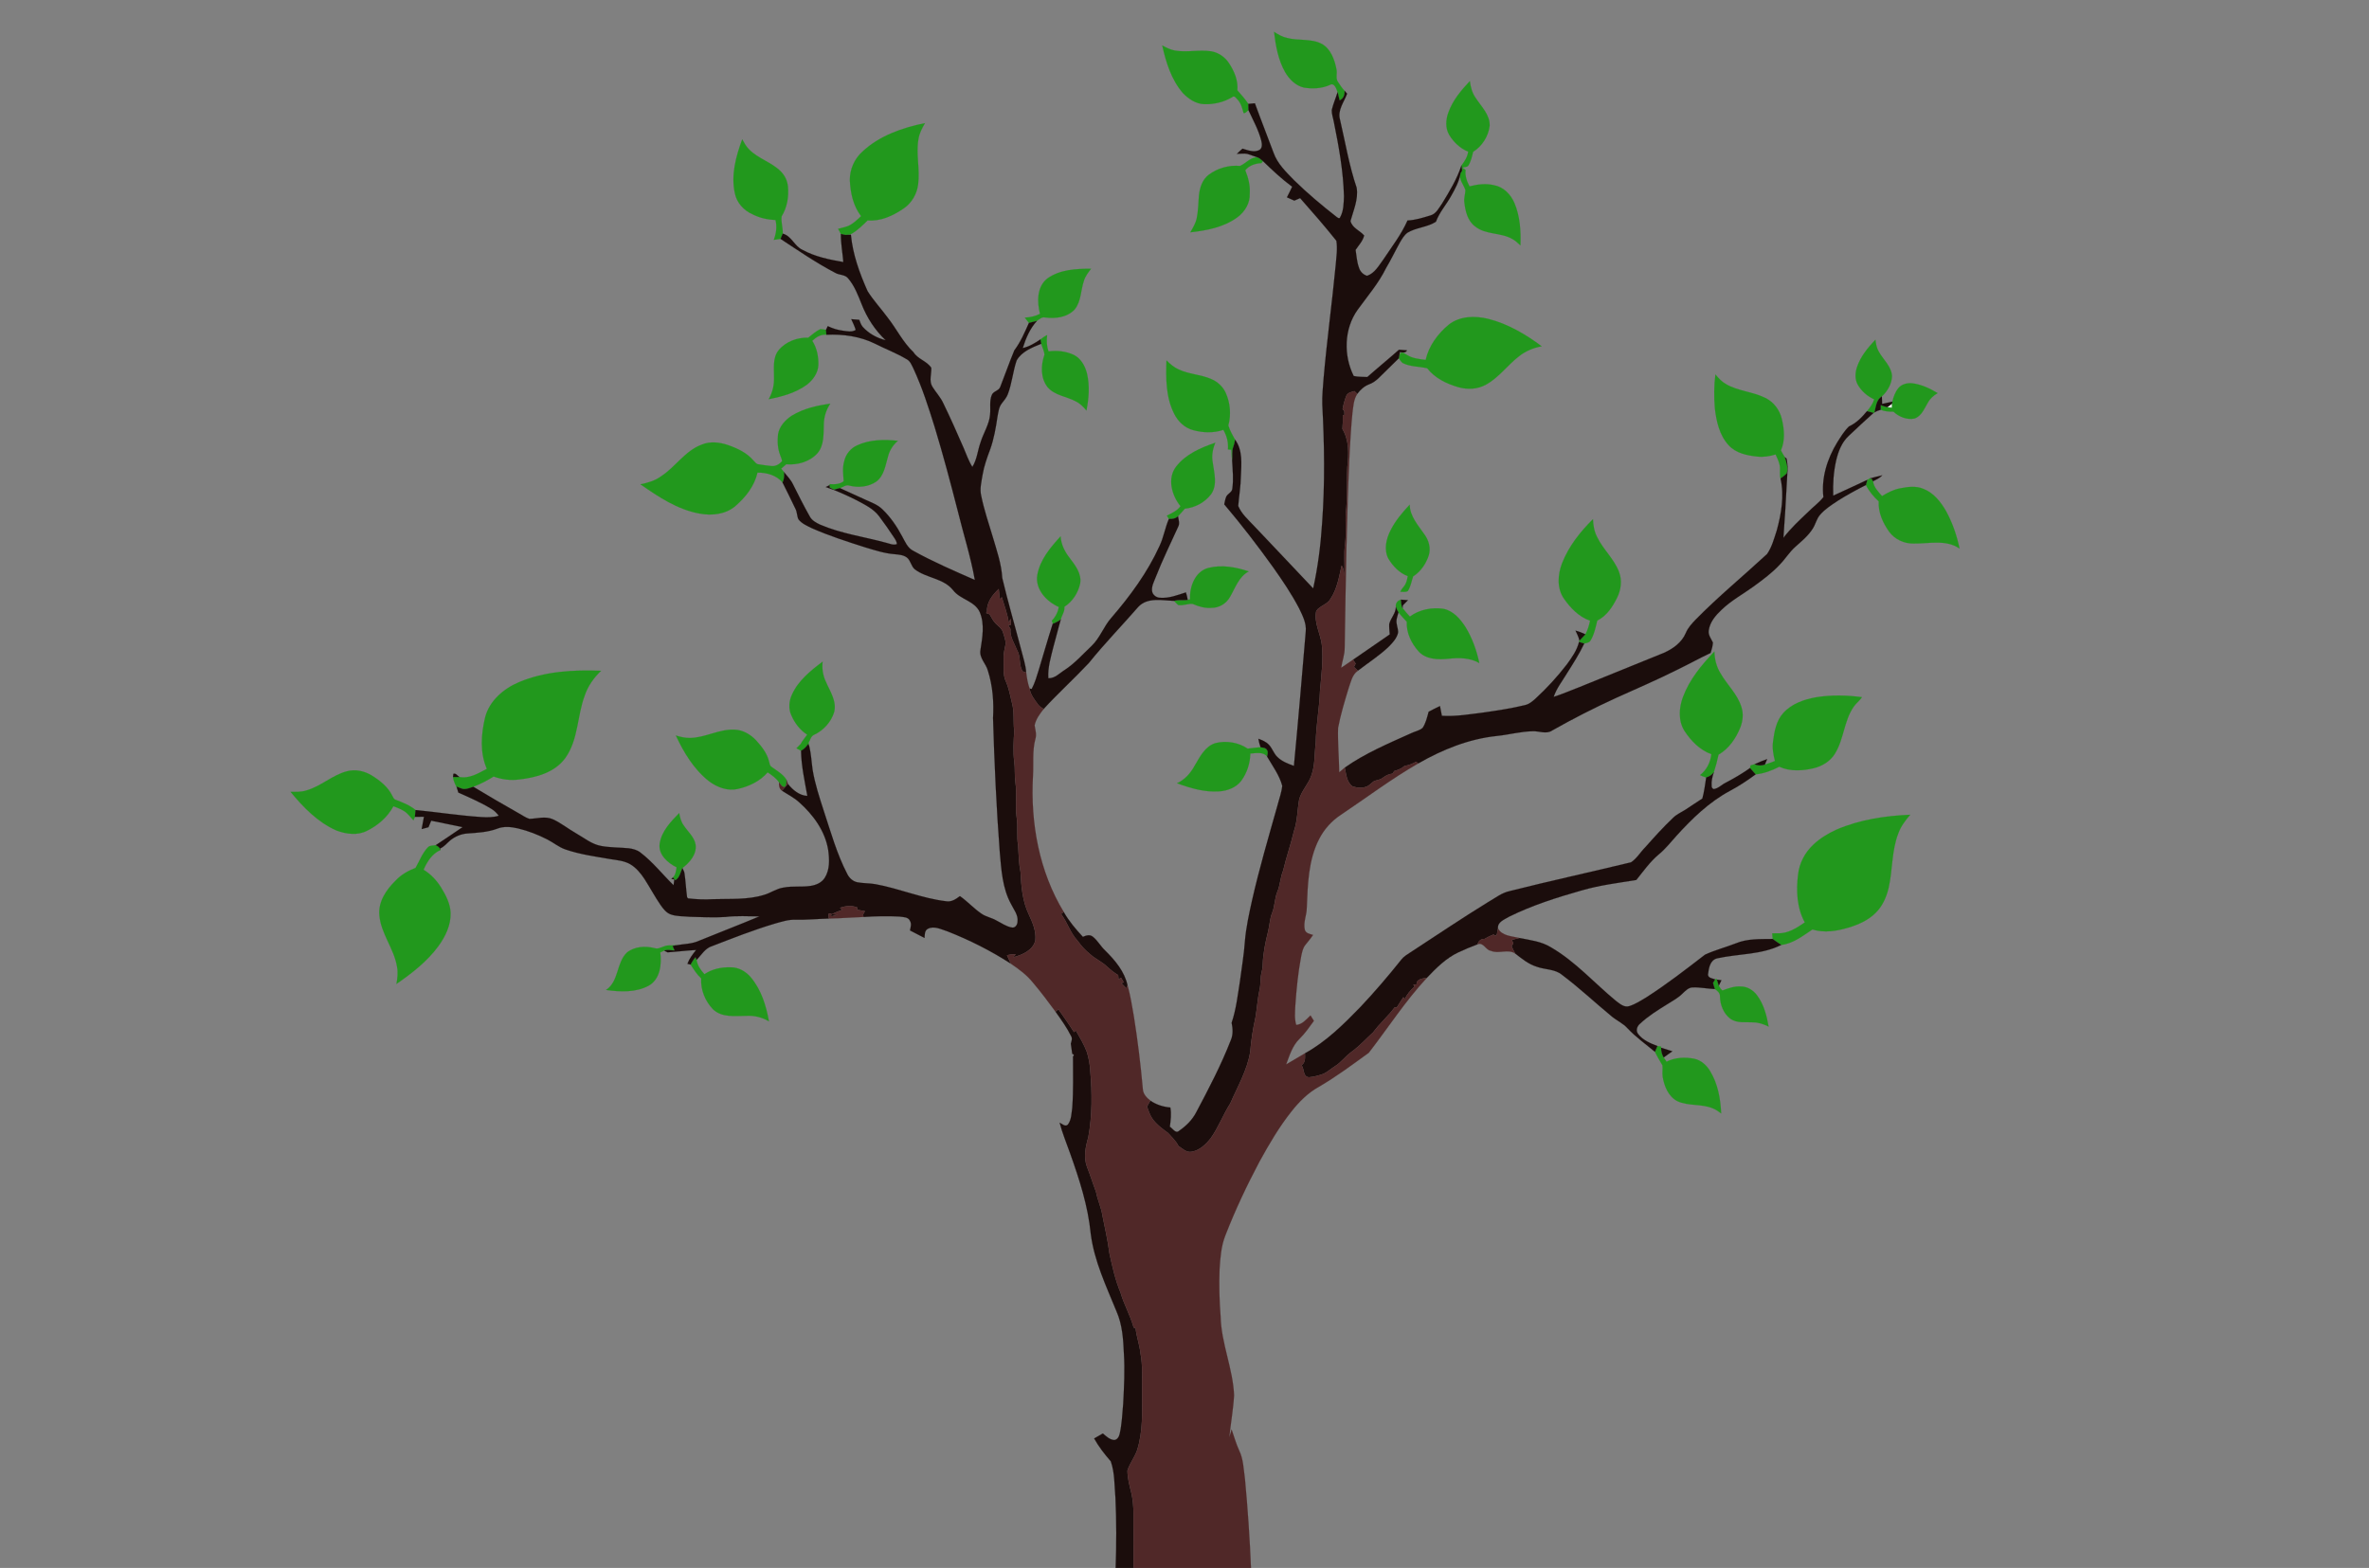 <?xml version="1.0" encoding="utf-8"?>
<!DOCTYPE svg PUBLIC "-//W3C//DTD SVG 1.1//EN" "http://www.w3.org/Graphics/SVG/1.1/DTD/svg11.dtd">
<svg version="1.1" id="Layer_1" xmlns="http://www.w3.org/2000/svg" xmlns:xlink="http://www.w3.org/1999/xlink" x="0px" y="0px"
	 viewBox="0 0 1920 1271" enable-background="new 0 0 1920 1271" xml:space="preserve">
<rect x="0" y="0" width="1920" height="1271" fill="#808080" stroke="none"/>
<g>
	<path fill="#FFFFFF" stroke="#FFFFFF" stroke-width="0.094" d="M1529.57,330.05c1.29-0.92,2.63-1.85,3.86-2.88
		c-0.03,1.13-0.04,2.26-0.02,3.4C1532.11,330.41,1530.83,330.28,1529.57,330.05z"/>
	<path fill="#22981D" stroke="#22981D" stroke-width="0.094" d="M1032.58,25.83c3.28,2.09,6.69,4.12,10.54,4.93
		c9.29,2.5,19.6,0.24,28.34,4.91c7.13,4.18,10.15,12.63,11.66,20.33c0.89,3.5-0.99,7.58,1.41,10.64c1.57,2.45,3.24,4.87,5.24,7.01
		c0.2,3.27-0.9,6.37-4.05,7.74c-0.53-2.23-1.04-4.46-1.63-6.67c-0.95-2.62-2.67-8.08-6.26-5.89
		c-6.52,2.94-13.91,3.31-20.89,2.2c-6.74-1.46-12.01-6.76-15.37-12.55C1035.91,48.53,1033.92,37.06,1032.58,25.83z"/>
	<path fill="#22981D" stroke="#22981D" stroke-width="0.094" d="M941.97,36.85c3.19,1.75,6.49,3.41,10.1,4.1
		c9.76,1.78,19.72-0.85,29.51,0.64c5.83,0.97,11.04,4.53,14.32,9.41c4.35,6.52,7.66,14.2,6.93,22.21c3.11,3.55,6.29,7.06,8.9,11.02
		c0.08,1.67,0.07,3.34,0.11,5.01c-1.27,0.85-2.23,2.71-3.95,2.41c-1.07-3.81-1.98-7.83-4.77-10.81c-1.18-1.15-2.62-3.74-4.42-2.13
		c-6.76,4.12-14.73,5.93-22.6,5.74c-6.85-0.19-12.92-4.29-17.49-9.1C949.33,64.54,945,50.52,941.97,36.85z"/>
	<path fill="#22981D" stroke="#22981D" stroke-width="0.094" d="M1174,90.87c3.52-9.71,10.3-17.73,17.27-25.15
		c0.6,4.72,1.77,9.47,4.56,13.43c4.55,7.14,11.77,13.69,11.48,22.84c-1.01,8.48-6.1,16.55-13.38,21.05
		c-0.96,3.77-1.72,7.73-3.84,11.05c-1.01,1.65-3.47,1.15-4.9,1.86c0.84,0.61,1.71,1.21,2.59,1.81
		c-0.56,4.72,1.01,9.22,3.21,13.31c6.48-1.67,13.34-2.53,19.94-0.92c7.57,1.38,13.49,7.46,16.42,14.34
		c4.62,10.8,5.33,22.78,4.9,34.39c-2.13-1.94-4.23-3.97-6.81-5.3c-9.29-5.27-21.31-3.11-29.87-10.02
		c-6.16-4.51-7.94-12.42-8.75-19.58c-0.47-3.31,0.75-6.51,0.86-9.79c-1.34-4.64-5.69-8.76-3.96-13.9
		c0.36-0.65,0.77-1.28,1.22-1.89c-0.15-1.41-0.36-2.82-0.49-4.23c2.56-3.34,4.91-6.94,5.46-11.24
		c-6.48-2.61-11.75-7.65-15.35-13.56C1171.24,103.78,1171.73,96.75,1174,90.87z"/>
	<path fill="#22981D" stroke="#22981D" stroke-width="0.094" d="M698.96,122.91c13.82-12.95,32.45-19.4,50.7-23.1
		c-2.38,4.07-4.62,8.36-5.32,13.08c-2.09,12.06,1.34,24.24-0.21,36.33c-0.9,7.98-5.29,15.49-12.01,19.94
		c-8.46,5.75-18.42,10.4-28.91,9.48c-4.07,3.9-8.08,8-12.99,10.84c-1.55,0.94-3.43,0.83-5.16,0.98c-0.88-0.21-2.65-0.62-3.53-0.83
		c-0.73-1.39-1.51-2.76-2.26-4.13c2.6-0.78,5.29-1.23,7.84-2.18c4.24-1.72,7.47-5.07,10.77-8.11c-6.44-8.31-8.61-18.95-9.11-29.22
		C688.7,137.3,692.47,128.71,698.96,122.91z"/>
	<path fill="#22981D" stroke="#22981D" stroke-width="0.094" d="M595.58,156.63c-3.26-14.72,0.88-29.87,5.96-43.68
		c1.56,2.84,3.12,5.73,5.44,8.03c7.42,7.72,18.46,10.45,25.93,18.1c3.14,3.17,5.16,7.41,5.65,11.85c0.86,8.43-0.58,17.22-5.11,24.48
		c-0.59,4.63,1.14,9.3,0.94,14c-0.53,1.43-1.16,2.83-1.77,4.24c-1.85,0.18-3.68,0.53-5.49,0.81c1.95-5.18,2.78-10.71,1.37-16.16
		c-6.37-0.2-12.67-1.6-18.36-4.49C602.98,170.76,597.06,164.4,595.58,156.63z"/>
	<path fill="#22981D" stroke="#22981D" stroke-width="0.094" d="M1004.96,134.51c4.85-2,8.58-7.33,14.31-6.96
		c1.65,0.67,3.02,1.88,4.35,3.06c-0.34,0.41-1.03,1.24-1.38,1.65c-4.78,0.1-10.1,1.99-12.99,5.78c2.42,6.01,4.09,12.35,3.59,18.91
		c0.4,7.61-3.91,14.62-9.83,19.08c-11.01,8.14-24.95,10.8-38.26,12.28c2.04-3.6,4.28-7.2,5.14-11.3c1.27-6.09,1.35-12.34,1.8-18.52
		c0.67-6.22,2.69-12.89,7.92-16.8C986.81,136.28,996,133.71,1004.96,134.51z"/>
	<path fill="#22981D" stroke="#22981D" stroke-width="0.094" d="M848.81,225.78c10.17-7.35,23.37-7.94,35.47-7.95
		c-2.28,3.01-4.7,6.05-5.79,9.74c-2.67,7.69-2.14,16.75-7.55,23.31c-6.03,6.44-15.71,7.61-24.04,6.44c-2.58-0.5-4.64,1.46-6.56,2.85
		c-2.15,0.5-4.29,1.03-6.42,1.59c-1.15-1.41-2.26-2.84-3.33-4.29c4.27-0.22,8.49-1.07,12.3-3.08
		C840.44,244.79,840.26,232.48,848.81,225.78z"/>
	<path fill="#22981D" stroke="#22981D" stroke-width="0.094" d="M1174.14,263.2c9.05-7.14,21.5-7.35,32.24-4.67
		c15.8,4.05,30.12,12.47,43.1,22.17c-6.71,1.25-13.17,3.89-18.49,8.2c-9.26,7.11-16.14,17.1-26.5,22.79
		c-6.79,3.9-15.13,4.27-22.56,2.16c-9.55-2.75-19.01-7.33-25.23-15.34c-6.57-1.53-13.76-1.14-19.94-4.28
		c-1.27-1.07-2.1-2.51-3.09-3.79c0.12-0.8,0.27-1.59,0.43-2.38c0.28-0.48,0.82-1.43,1.1-1.9c1.78-1,3.42,0.77,4.99,1.47
		c4.52,2.96,10.04,3.43,15.26,4.12C1158,280.36,1165.29,270.56,1174.14,263.2z"/>
	<path fill="#22981D" stroke="#22981D" stroke-width="0.094" d="M655.08,273.74c3.15-2.5,6.17-5.29,9.86-6.99
		c1.5,0.07,2.99,0.4,4.49,0.64c0.12,1.31,0.25,2.63,0.39,3.94c-4.54-0.49-8.38,1.95-11.51,4.94c3.77,5.83,5.13,12.88,4.93,19.74
		c-0.32,6.4-4.35,11.99-9.28,15.81c-9.04,6.62-20.08,9.65-30.94,11.76c3.06-5.32,4.5-11.42,4.31-17.54
		c0.12-7.43-1.3-15.85,3.7-22.11C636.75,276.93,646.19,273.46,655.08,273.74z"/>
	<path fill="#22981D" stroke="#22981D" stroke-width="0.094" d="M843.22,275.15c1.72-1.32,3.48-2.59,5.45-3.52
		c-0.57,4.45-0.45,8.97,1.15,13.21c6.93-0.89,14.12-0.14,20.48,2.86c5.8,2.89,9.2,9.07,10.68,15.17c2.29,9.83,1.48,20.1-0.46,29.92
		c-2.45-3.04-5.26-5.89-8.85-7.55c-7.4-3.94-16.72-4.66-22.52-11.25c-5.88-7.37-5.65-17.87-2.65-26.39
		c-0.12-3.1-1.76-5.98-2.64-8.93C843.64,277.49,843.42,276.32,843.22,275.15z"/>
	<path fill="#22981D" stroke="#22981D" stroke-width="0.094" d="M1505.22,297.1c2.9-8.42,8.74-15.36,14.75-21.74
		c0.37,3.38,0.98,6.84,2.8,9.79c3.6,6.56,10.27,11.89,10.63,19.86c-0.23,6.26-3.69,12.13-8.2,16.33
		c-4.48,2.68-4.79,8.3-5.97,12.85l-0.17,0.7l-0.62-0.18c-1.78-0.53-3.57-0.97-5.33-1.39c2.5-2.83,4.73-5.94,5.88-9.59
		c-5.62-2.53-10.47-6.77-13.46-12.17C1503.14,307.11,1503.57,301.72,1505.22,297.1z"/>
	<path fill="#22981D" stroke="#22981D" stroke-width="0.094" d="M945.39,292.16c2.95,2.9,6.12,5.69,9.96,7.37
		c8.39,3.92,17.97,4.01,26.41,7.77c5.05,2.12,9.31,6.09,11.61,11.07c3.71,8.26,4.52,17.76,2.15,26.5c1.23,4.07,3.35,7.86,5.48,11.54
		c-0.24,1.83-0.61,3.64-1.25,5.37c-1.6,3.78-0.6,7.99-1.1,11.96c-0.38-3.02-0.57-6.07-0.69-9.11c-0.68-0.08-2.06-0.24-2.74-0.32
		c0.49-5.59-0.9-11.07-3.75-15.87c-7.84,2.69-16.42,2.42-24.35,0.25c-6.86-1.75-12.35-6.97-15.44-13.21
		C944.87,322.15,944.88,306.75,945.39,292.16z"/>
	<path fill="#22981D" stroke="#22981D" stroke-width="0.094" d="M1390.3,303.58c2.46,2.9,5.04,5.8,8.41,7.69
		c9.83,5.85,21.75,6.16,31.91,11.24c6.9,3.24,11.81,9.92,13.52,17.27c1.94,8.27,2.76,17.31-0.76,25.29
		c0.97,1.89,1.99,3.78,3.18,5.56c1.45,4.14,2.84,8.76,1.55,13.1c-1.5,1.6-3.32,2.82-5.03,4.16
		c-1.07-3.53,0.07-7.23-0.69-10.79c-0.64-3.06-2.05-5.88-3.32-8.71c-4.86,1.46-9.96,2.3-15.03,1.68
		c-8.25-0.86-17.16-2.74-22.99-9.13c-7.48-8.08-9.96-19.35-11.21-29.96C1389.12,321.87,1389.11,312.66,1390.3,303.58z"/>
	<path fill="#22981D" stroke="#22981D" stroke-width="0.094" d="M1538.57,314.62c2.72-3.31,7.33-4.38,11.45-3.89
		c7.32,0.92,14.12,4.16,20.38,7.95c-3.29,1.84-6.15,4.43-7.95,7.77c-2.9,4.76-5.11,10.95-10.91,12.84
		c-6.13,1.19-12.51-1.44-16.98-5.58c-3.53,0.03-7.07-0.2-10.36-1.55c0-1.28,0.01-2.55,0.04-3.82c1.74,0.62,3.49,1.32,5.33,1.71
		c1.26,0.23,2.54,0.36,3.84,0.52c-0.02-1.14-0.01-2.27,0.02-3.4c0.07-0.4,0.22-1.2,0.29-1.6
		C1534.59,321.66,1536.02,317.76,1538.57,314.62z"/>
	<path fill="#22981D" stroke="#22981D" stroke-width="0.094" d="M641.82,336.89c9.37-5.72,20.3-8.16,31.05-9.64
		c-3.33,4.95-5.13,10.77-5.21,16.74c-0.3,7.95,0.4,17.01-5.21,23.45c-6.19,6.89-16.14,9.67-25.17,8.88c-1.4,1.18-2.8,2.36-4.19,3.55
		c0.8,0.97,1.61,1.94,2.43,2.92c0.15,2.82,0.13,5.73-1.28,8.29c-5.01-5.9-12.82-8.07-20.32-7.99c-2.44,10.82-9.59,19.92-17.83,27.04
		c-7.95,6.89-19.34,8.07-29.33,6.13c-17.78-3.25-33.12-13.51-47.66-23.67c5.94-1.2,11.93-2.91,16.85-6.61
		c11.62-7.58,19.32-20.54,32.67-25.52c6.89-2.94,14.69-1.98,21.59,0.39c7.57,2.63,15.15,6.26,20.45,12.47
		c1.23,1.25,2.32,3.05,4.31,3.09c3.47,0.53,6.95,1.09,10.46,1.39c3.25,0.37,6.46-1.62,8.44-4.03c-0.24-1.72-1-3.29-1.57-4.9
		c-2.06-5.32-2.31-11.17-1.72-16.78C631.63,345.57,636.48,340.39,641.82,336.89z"/>
	<path fill="#22981D" stroke="#22981D" stroke-width="0.094" d="M694.88,360.92c10.2-4.67,21.86-4.8,32.81-3.57
		c-3.88,3.23-6.68,7.64-7.95,12.53c-2.13,7.13-3.1,15.53-9.4,20.4c-6.31,4.42-14.69,5.21-22.03,3.34c-2.75-0.86-5.11,1.28-7.61,2.03
		c-1.6,0.5-3.22,0.91-4.81,1.35c-1.16-0.62-2.31-1.24-3.46-1.84c-0.02-0.47-0.07-1.42-0.09-1.89l-0.01-0.85
		c3.9,0.28,8.27,0.28,11.46-2.34c-0.32-5.32-1.16-10.76,0.37-15.97C685.34,368.29,689.43,363.26,694.88,360.92z"/>
	<path fill="#22981D" stroke="#22981D" stroke-width="0.094" d="M953.25,378.2c7.77-10.07,19.98-15.3,31.7-19.31
		c-2.09,5.09-3.15,10.64-2.07,16.11c1.15,8.39,3.98,17.99-1.31,25.58c-5.02,6.64-13.03,10.96-21.3,11.75
		c-1.8,2.08-3.59,4.18-5.53,6.15c-1.98,1.98-4.72,2.34-7.38,2.17c-0.56-0.89-1.1-1.77-1.64-2.65c4.01-2.04,8.32-3.91,11.05-7.67
		C949.7,401.7,945.8,387.77,953.25,378.2z"/>
	<path fill="#22981D" stroke="#22981D" stroke-width="0.094" d="M1515.36,387.84c0.37,0.03,1.12,0.1,1.49,0.14
		c0.3,0.53,0.91,1.61,1.21,2.14c0.54,4.91,4.2,8.49,7.29,12.02c4.52-2.8,9.34-5.31,14.63-6.29
		c6.2-1.22,12.89-2.14,18.9,0.44c8.39,3.27,14.19,10.71,18.5,18.32c5.11,9.37,8.58,19.59,10.75,30.03
		c-11.06-7.57-24.73-3.87-37.12-4.07c-7.69,0.2-15.35-3.32-19.9-9.55c-5.09-7.12-8.94-15.64-8.47-24.57
		c-4.14-3.84-7.83-8.22-10.38-13.29c0.28-1.04,0.84-3.1,1.12-4.14C1514.01,388.61,1514.66,388.21,1515.36,387.84z"/>
	<path fill="#22981D" stroke="#22981D" stroke-width="0.094" d="M1127.04,429.85c3.88-7.78,9.57-14.44,15.46-20.74
		c0.2,9.61,6.99,16.83,12.1,24.3c3.41,4.75,5.1,10.88,3.41,16.61c-2.22,6.92-6.53,13.29-12.71,17.22
		c-1.37,3.97-1.97,8.28-4.3,11.86c-1.85,1.08-4.05,0.57-6.05,0.55c0.73-1.77,2.02-3.18,3.18-4.67
		c1.76-2.28,2.29-5.19,2.83-7.95c-6.81-2.56-12.07-8.12-15.74-14.24C1121.46,445.56,1123.47,436.75,1127.04,429.85z"/>
	<path fill="#22981D" stroke="#22981D" stroke-width="0.094" d="M1265.91,456.82c5.33-13.79,14.71-25.64,25.13-35.97
		c0.17,5.04,1.04,10.12,3.44,14.62c4.88,10.07,13.81,17.71,17.74,28.3c2.56,6.78,1.51,14.44-1.66,20.83
		c-3.65,7.33-8.44,14.71-16.02,18.43c-1.36,5.5-2.48,11.22-5.43,16.13c-1.01,1.86-3.35,2-5.17,2.5
		c-1.43-0.41-2.81-0.85-4.19-1.29l0.32-1.08c1.58-1.73,3.29-3.33,4.83-5.1c1.91-3.44,3-7.24,3.8-11.07
		c-8.95-3.05-15.77-10.14-21.07-17.71C1261.73,477.12,1262.46,465.94,1265.91,456.82z"/>
	<path fill="#22981D" stroke="#22981D" stroke-width="0.094" d="M840.7,466.19c2.16-12.42,10.62-22.39,18.86-31.42
		c0.43,6.44,3.3,12.37,7.26,17.38c4.49,5.99,9.91,12.71,8.62,20.73c-1.58,7.64-6.22,14.76-12.81,19.01
		c0.47,3.66-2.05,6.81-2.9,10.26c-1.92,1.64-4.31,2.52-6.55,3.6l0.03-0.84c-0.19-0.43-0.59-1.3-0.79-1.73
		c3.02-3.02,4.95-6.94,5.75-11.12C848.31,487.71,838.84,477.75,840.7,466.19z"/>
	<path fill="#22981D" stroke="#22981D" stroke-width="0.094" d="M979.29,460.38c10.83-2.75,22.33-0.73,32.75,2.81
		c-8.03,4.26-10.84,13.29-15.15,20.64c-2.94,5.33-8.7,8.93-14.83,8.87c-5.4,0.48-10.62-1.03-15.48-3.18
		c-3.9-0.36-7.75,1.64-11.69,0.9c-1.24-1.01-2.3-2.21-3.36-3.37c3.59-1.08,7.38-0.34,11.07-0.73
		c0.49-0.16,1.46-0.46,1.95-0.62C963.99,475.61,968.58,463.21,979.29,460.38z"/>
	<path fill="#22981D" stroke="#22981D" stroke-width="0.094" d="M1131.3,491.99c-0.46-2.83,1.35-5.25,4.08-5.89
		c0.37,2.25,0.15,4.76,1.36,6.79c1.81,2.44,3.87,4.69,5.93,6.92c7.72-5.75,17.8-7.62,27.22-6.29
		c7.98,1.65,13.66,8.26,17.87,14.81c5.45,8.93,9.02,18.93,11.16,29.13c-7.53-4.35-16.51-4.44-24.91-3.49
		c-8.34,0.82-18.05,0.75-24.2-5.86c-5.89-6.52-10.1-15.16-9.67-24.12c-2.3-2.47-4.59-4.95-6.73-7.55
		C1132.54,495.03,1131.81,493.54,1131.3,491.99z"/>
	<path fill="#22981D" stroke="#22981D" stroke-width="0.094" d="M1364.04,564.9c5.28-14.14,15.09-25.99,25.43-36.76
		c0.12,6.14,1.62,12.29,4.87,17.54c5.35,9.46,13.98,17.08,17.1,27.74c1.69,5.31,1.01,11.08-0.96,16.23
		c-3.56,8.86-9.26,17.2-17.66,22.09c-1,4.84-2.32,9.62-3.83,14.33c-1.51,2.07-3.7,3.48-6.15,4.18c-1.74-0.46-3.4-1.15-4.99-1.94
		c5.33-4.12,8.42-10.32,9.17-16.96c-9.24-3.33-16.4-10.66-21.69-18.71C1360.04,584.39,1360.69,573.76,1364.04,564.9z"/>
	<path fill="#22981D" stroke="#22981D" stroke-width="0.094" d="M641.95,562.88c5.11-11.27,15.09-19.27,24.76-26.52
		c-0.62,5.5,0.17,11.12,2.57,16.13c3.32,7.8,8.96,15.76,6.79,24.68c-2.44,8.14-8.77,15-16.45,18.54c-2.49,1.14-2.97,4.2-4.29,6.34
		c0.15,0.76,0.45,2.28,0.6,3.05c-0.21-0.5-0.65-1.49-0.86-1.99c-1.59,2.18-3.41,4.21-5.82,5.49c-1.26-0.68-2.52-1.35-3.77-2.01
		c1.13-1.17,2.28-2.31,3.42-3.47c1.42-2.76,3.54-5.05,5.3-7.58c-5.85-3.78-10.21-9.51-12.89-15.89
		C638.88,574.32,639.49,568.08,641.95,562.88z"/>
	<path fill="#22981D" stroke="#22981D" stroke-width="0.094" d="M420.76,552.9c20.89-8.74,44.03-10.05,66.4-9.15
		c-5.87,5.62-10.71,12.37-13.29,20.14c-6.18,16.48-5.1,35.62-15.61,50.4c-8.48,11.84-23.48,15.98-37.25,17.52
		c-7.06,1.02-14.26,0.06-20.94-2.35c-5.2,3.27-10.7,6.06-16.41,8.31c-2.47,0.85-4.97,1.85-7.61,1.9c-2.08-0.31-3.97-1.32-5.91-2.03
		c0.16,0.6,0.47,1.78,0.62,2.38c-1.21-3.41-3.35-6.54-3.59-10.23c1.68-0.03,3.36-0.03,5.05,0.02c8.02,1.66,15.53-2.96,22.34-6.59
		c-5.72-13.14-4.63-28.06-1.38-41.68C396.65,567.96,408.28,558.16,420.76,552.9z"/>
	<path fill="#22981D" stroke="#22981D" stroke-width="0.094" d="M1471.95,565.21c12.27-1.98,24.82-1.71,37.11-0.06
		c-1.94,2.96-4.95,5.02-6.88,7.99c-7.78,11.43-7.78,26.18-15.06,37.84c-3.81,6.2-10.44,10.15-17.41,11.81
		c-9.06,2.1-18.95,2.66-27.61-1.27c-6.03,3.07-12.45,5.5-19.22,6.2c-1.5-1.73-3.02-3.44-4.54-5.14
		c0.12-0.72,0.25-1.43,0.41-2.13c1.07-0.33,2.21-0.61,3.32-0.96c2.61,1.24,5.55,1.17,8.27,0.31
		c2.78-0.82,5.51-1.86,8.21-2.94c-1.34-5.17-2.32-10.55-1.53-15.89c1.03-8.06,2.58-16.65,8.19-22.9
		C1452.02,570.45,1462.14,566.94,1471.95,565.21z"/>
	<path fill="#22981D" stroke="#22981D" stroke-width="0.094" d="M559.05,598.21c12.37-0.12,23.57-7.23,35.99-6.75
		c6.85,0.15,13.2,3.77,17.77,8.72c4.48,4.88,8.79,10.33,10.4,16.89c0.57,1.55,0.49,3.62,2.11,4.56c4.19,3.18,9.22,5.76,12.03,10.38
		c0.22,1.95,0.1,3.97-0.89,5.73c-2.64,0.9-3.74-2.04-5.12-3.6c-2.32-3.44-5.79-5.82-9.2-8.06c-6.15,7.21-15.08,11.38-24.17,13.45
		c-8.24,1.89-16.74-1.33-23.3-6.23c-12.21-9.58-20.44-23.18-26.88-37.08C551.44,597.33,555.2,598.26,559.05,598.21z"/>
	<path fill="#22981D" stroke="#22981D" stroke-width="0.094" d="M985.12,602.37c8.75-2.16,18.58-0.62,26.07,4.49
		c3.48-0.36,6.95-0.92,10.46-1.17c1.86,0.38,4.36,0.34,5.3,2.39c1.2,1.57,0.31,3.54,0.04,5.26
		c-3.24-4.24-9.1-2.78-13.65-2.52c-0.15,7.93-2.71,15.78-7.41,22.19c-4.21,5.45-11.17,8.03-17.86,8.49
		c-11.74,0.8-23.22-2.58-34.11-6.57c6.18-2.87,10.88-8.02,14.09-13.95C972.35,613.81,976.46,605.01,985.12,602.37z"/>
	<path fill="#22981D" stroke="#22981D" stroke-width="0.094" d="M281.08,625.23c6.87-1.87,14.3-0.27,20.27,3.43
		c6.63,4.1,13.1,9.23,16.58,16.39c0.74,1.18,1.15,2.84,2.69,3.25c5.65,2.19,11.45,4.37,16.17,8.32c-0.15,1.82-0.27,3.66-0.49,5.49
		c-0.31,0.72-0.92,2.16-1.23,2.88c-1.8-1.89-3.38-3.98-5.28-5.77c-3.08-2.82-7.13-4.19-10.95-5.69
		c-4.69,8.73-12.43,15.49-21.26,19.83c-7.7,4.08-17.06,2.79-24.91-0.15c-15.1-6.63-26.84-18.8-37.17-31.31
		c4.33-0.05,8.78,0.23,12.95-1.2C260.16,637.37,269.28,628.33,281.08,625.23z"/>
	<path fill="#22981D" stroke="#22981D" stroke-width="0.094" d="M534.7,683.5c1.69-9.94,9-17.46,15.75-24.4
		c0.65,3.46,1.49,7.01,3.61,9.91c3.35,5.18,8.76,9.46,9.73,15.87c0.88,7.83-4.9,14.36-10.73,18.76l-0.02,0.02
		c-1.56,3.49-2.11,7.9-5.78,9.92c-0.48-0.58-1.42-1.75-1.9-2.33c2.32-2.11,2.48-5.31,3.04-8.17
		C541.12,699.52,533.13,692.46,534.7,683.5z"/>
	<path fill="#22981D" stroke="#22981D" stroke-width="0.094" d="M1488.36,672.53c18.83-8.12,39.43-11.24,59.8-12.09
		c-3.91,4.56-7.64,9.43-9.67,15.16c-5.48,14.16-4.5,29.67-7.86,44.31c-1.78,7.42-5.01,14.76-10.57,20.14
		c-6,6.02-14,9.49-22.02,11.9c-9.38,2.81-19.55,4.45-29.11,1.5c-7.81,5.11-15.73,11.48-25.29,12.52
		c-2.4-1.5-4.65-3.19-6.94-4.82c-0.14-1.52-0.26-3.04-0.35-4.55c1.54-0.05,3.08-0.09,4.66-0.09
		c8.17,0.39,15.27-4.42,21.74-8.79c-6.49-11.76-7.07-25.77-5.45-38.82c0.97-9.22,5.6-17.88,12.33-24.19
		C1475.07,679.55,1481.56,675.63,1488.36,672.53z"/>
	<path fill="#22981D" stroke="#22981D" stroke-width="0.094" d="M346.86,686.79c1.63-1.69,4.21-1.23,6.32-1.69
		c1.76,0.78,3.36,1.93,3.89,3.9c-6.88,2.93-10.92,9.45-13.76,16.03c5.86,3.58,10.63,8.67,14.23,14.48
		c3.81,6.23,7.37,13.01,7.65,20.47c0.29,9.93-4.24,19.25-9.98,27.08c-9.1,12.36-21.36,21.88-33.9,30.53
		c0.87-4.64,1.39-9.42,0.45-14.08c-2.41-14.6-12.96-26.59-14.27-41.44c-1.12-11.1,5.63-20.98,13.24-28.34
		c4.41-4.72,10.06-7.92,16.04-10.2C340.02,697.9,342.24,691.52,346.86,686.79z"/>
	<path fill="#22981D" stroke="#22981D" stroke-width="0.094" d="M538.14,767.18c3.15-1.33,6.62-0.74,9.94-0.93
		c-0.98,0.16-1.95,0.34-2.91,0.53c0.52,1.22,1.05,2.44,1.59,3.67c-2.78-0.06-5.73-0.91-8.42,0.13c-1.09,0.46-2.16,0.95-3.21,1.47
		c1.25,9.52-0.03,21.46-9.15,26.82c-10.54,5.8-23.24,5.22-34.78,3.6c10.56-7.01,8.2-22.03,16.93-30.35
		c6.18-4.95,14.99-5.46,22.42-3.53C533.18,769.54,535.67,767.91,538.14,767.18z"/>
	<path fill="#22981D" stroke="#22981D" stroke-width="0.094" d="M559.74,781.88c1.05-2.2,2.39-4.23,3.99-6.06
		c0.2,0.56,0.61,1.68,0.81,2.23c0.62,4.58,3.37,8.31,6.37,11.66c6.19-4.21,13.77-5.79,21.17-5.58c6.46-0.13,12.48,3.35,16.52,8.23
		c8.37,10,12.36,22.91,14.6,35.56c-5.47-3.3-11.82-4.85-18.2-4.48c-9.14,0.04-19.9,1.64-27.15-5.32
		c-6.33-6.54-10.11-15.83-9.54-24.98C564.85,789.87,562.25,785.88,559.74,781.88z"/>
	<path fill="#22981D" stroke="#22981D" stroke-width="0.094" d="M1390.03,793.9l1.25-0.44l0.24,0.65c0.5,1.62,0.96,3.25,1.51,4.89
		c0.77,1.43,1.61,2.92,2.99,3.9c4.77-1.81,9.71-3.61,14.93-3.22c5.3-0.02,10.09,3.08,13.16,7.25
		c5.45,7.32,7.75,16.41,9.31,25.26c-3.89-1.96-8.09-3.44-12.49-3.48c-6.25-0.4-13.28,0.98-18.66-3.02
		c-5.42-4.15-8.11-11.15-8.27-17.83c0.18-2.8-2.04-4.8-4.2-6.14c-0.51-1.64-1.03-3.29-1.52-4.92
		C1388.83,795.82,1389.41,794.85,1390.03,793.9z"/>
	<path fill="#22981D" stroke="#22981D" stroke-width="0.094" d="M1343.26,847.92c0.71,0.1,2.13,0.29,2.84,0.39
		c0.05,0.25,0.15,0.75,0.2,1c-0.01,2.75,0.58,5.49,2.08,7.85c0.72,1.18,1.5,2.31,2.31,3.48
		c6.89-3.48,14.95-3.86,22.43-2.4c5.49,1.16,9.96,5.19,12.8,9.91c6.34,10.26,8.47,22.51,9.03,34.39
		c-2.07-1.53-4.17-3.04-6.55-3.99c-9.21-4.04-19.87-1.71-29-5.96c-7.26-3.82-10.58-12.04-11.83-19.72
		c-0.5-3.1,0.18-6.24-0.22-9.31c-2.06-3.63-4.29-7.16-6.08-10.93C1341.92,851.04,1342.6,849.48,1343.26,847.92z"/>
	<path fill="#1B0D0C" stroke="#1B0D0C" stroke-width="0.094" d="M1089.77,73.65c0.67,0.75,1.39,1.49,2.01,2.31
		c-2.47,6.77-7.97,13.43-5.75,21.03c4.29,18.43,7.39,37.21,13.48,55.16c1.53,9.32-2.58,18.22-4.98,27.02
		c1.44,5.78,7.56,7.62,11.08,11.74c-1.11,4.51-4.45,7.92-6.95,11.67c0.78,4.73,1,9.61,2.66,14.16
		c0.94,3.27,3.37,5.91,6.69,6.84c6.28-2.18,9.49-8.3,13.22-13.32c6.83-10.28,14.51-20.17,19.51-31.53
		c6.43-0.27,12.62-2.27,18.73-4.14c4.65-1.34,6.78-6.15,9.41-9.78c5.97-9.79,11.96-19.69,15.57-30.64
		c0.13,1.41,0.34,2.82,0.49,4.23c-0.45,0.61-0.86,1.24-1.22,1.89c-1.06,6.77-4.4,12.83-7.73,18.72
		c-3.9,7.04-9.44,13.11-12.22,20.74c-6.97,4.52-16.03,4.57-23.15,8.94c-2.68,2.04-4.37,5.05-6.06,7.9
		c-3.83,6.86-7.17,13.99-11.21,20.73c-6.06,12.35-15.11,22.82-23.11,33.89c-10.97,15.45-11.45,36.9-3.09,53.58
		c3.6,0.84,7.34,0.63,11.01,0.85c8.45-7.49,17.22-14.63,25.67-22.13c2.17,0.13,4.31,0.28,6.51,0.49
		c-1.26,2.32-3.69,1.73-5.77,1.37c-0.12,0.67-0.35,2.01-0.47,2.69c-0.16,0.79-0.31,1.58-0.43,2.38
		c-3.41,3.33-6.8,6.67-10.19,10.01c-4.36,4-8.11,9.05-13.88,11.08c-3.94,1.5-7.1,4.41-9.57,7.75
		c-0.8-0.75-1.59-1.5-2.36-2.24c-2.5,0.75-5.68,1.27-6.64,4.09c-1.29,3.42-2.29,6.98-2.9,10.59c0.43,0.49,0.89,0.96,1.39,1.43
		c0.02,1.02,0.07,2.05,0.13,3.08c-0.34,0.1-1.02,0.28-1.36,0.38c0.13,3.72-0.01,7.45-0.29,11.17c5.46,9.11,5.16,20.1,4,30.29
		c-0.73,12.6,0.23,25.3-1.28,37.86c-0.52,8.18,0.46,16.42-0.54,24.58c-1.25,8.8-0.12,17.69-0.57,26.54
		c-0.25-2.97-0.47-6.08-2.28-8.57c-2.09,9.22-3.61,18.87-8.95,26.92c-2.6,4.68-8.74,5.56-11.62,9.92c-2,9.44,3.41,18.14,4.54,27.32
		c1.3,12.46-0.41,24.94-1.49,37.36c-0.44,14.02-3.22,27.86-3.42,41.9c-1.17,8.94-0.41,18.24-3.6,26.82
		c-2.36,6.87-7.91,12.2-9.83,19.25c-1.52,8.55-1.39,17.42-4.24,25.71c-2.53,10.73-6.23,21.14-8.73,31.88
		c-2.35,5.66-2.41,11.93-4.83,17.58c-2.18,5.44-1.93,11.51-4.15,16.93c-1.92,4.77-1.98,9.99-3.25,14.94
		c-2.21,8.89-4.12,17.94-4.37,27.14c-0.06,2.4-0.58,4.75-1.12,7.08c-0.97,4.19-0.4,8.58-1.4,12.77c-1.66,7.58-2.06,15.35-3.4,22.98
		c-2.01,9.07-3.49,18.28-4.2,27.56c-2.38,14.94-10.22,28.18-16.16,41.89c-5.78,9.04-9.51,19.24-15.7,28.03
		c-3.9,5.04-9,10-15.5,11.14c-4.29,0.95-7.51-2.56-10.79-4.65c-2.07-4.05-5.42-7.24-8.44-10.56c-4.7-3.49-9.61-6.97-12.93-11.89
		c-1.89-2.93-2.98-6.26-4.16-9.5c0.91-1.61,1.82-3.21,2.73-4.81c4.78,3.29,10.44,5.08,16.2,5.57c1,5.18,0.27,10.43-0.39,15.6
		c2.3,1.3,4.65,5.91,7.48,3.3c5.74-3.92,10.82-8.96,13.99-15.2c10.08-18.98,20.08-38.09,27.89-58.13c2.04-4.56,1.69-9.53,0.73-14.29
		c3.73-10.98,4.95-22.59,6.79-33.99c1.34-10.68,3.25-21.29,3.97-32.03c0.92-11.24,3.39-22.27,5.81-33.26
		c5.86-25.79,13.33-51.19,20.52-76.63c1.34-5.38,3.44-10.65,3.93-16.19c-2.33-8.63-7.82-15.95-12.25-23.6
		c0.27-1.72,1.16-3.69-0.04-5.26c-0.94-2.05-3.44-2.01-5.3-2.39c-0.8-2.22-1.35-4.51-1.75-6.82
		c3.03,1.1,6.16,2.35,8.42,4.77c2.91,2.92,3.95,7.2,7,10.02c3.67,3.62,8.62,5.46,13.37,7.21
		c3.49-36.25,6.5-72.56,9.59-108.85c0.72-6.77-2.57-13.03-5.4-18.93c-6.04-11.57-13.38-22.41-20.9-33.05
		c-12.57-17.58-25.78-34.72-39.75-51.21c0.42-2.07,0.78-4.17,1.59-6.13c1.14-2.64,4.84-3.57,4.97-6.73
		c1.07-7.37,0.25-14.84-0.14-22.23c0.5-3.97-0.5-8.18,1.1-11.96c0.64-1.73,1.01-3.54,1.25-5.37c6.27,8.53,5.14,19.65,4.69,29.6
		c-0.1,8.09-1.52,16.07-2.15,24.11c2.72,6.57,8.23,11.29,12.98,16.37c15.89,16.87,31.93,33.6,47.79,50.5
		c3.84-17.43,6.1-35.2,7.24-53.01c2.35-31.94,1.86-64.01,0.15-95.97c-0.25-7.18,0.56-14.33,1.07-21.48
		c2.66-30.59,6.84-61.02,9.78-91.57c0.5-6.57,1.64-13.3,0.54-19.82c-9.41-11.8-19.37-23.22-29.38-34.54
		c-1.57,0.68-3.13,1.35-4.69,2.03c-2.01-0.9-4-1.79-5.99-2.68c1.43-2.85,2.91-5.69,4.23-8.6
		c-8.45-6.24-16.11-13.45-23.64-20.74c-1.33-1.18-2.7-2.39-4.35-3.06c-2.82-0.87-5.54-1.98-8.35-2.82c-2.79-0.57-5.64,0-8.44-0.02
		c1.44-1.48,2.98-2.86,4.55-4.21c4.29,1.27,9.26,3.32,13.58,1.13c2.72-1.52,2.24-5.01,1.66-7.56
		c-2.23-8.75-6.68-16.69-10.43-24.83c-0.04-1.67-0.03-3.34-0.11-5.01c1.75-0.18,3.53-0.36,5.32-0.52
		c4.85,13.4,10.13,26.64,15.09,40c3.14,9.01,10.23,15.75,16.73,22.43c10.81,10.62,22.46,20.35,34.4,29.69
		c0.73,0.51,2.29,1.85,2.86,0.36c2.91-5.19,2.92-11.41,3.13-17.19c-0.54-20.22-4.15-40.2-8.16-59.97c-0.59-3.29-1.83-6.5-1.73-9.87
		c1.18-4.93,3.22-9.6,4.72-14.44c0.59,2.21,1.1,4.44,1.63,6.67C1088.87,80.02,1089.97,76.92,1089.77,73.65z"/>
	<path fill="#1B0D0C" stroke="#1B0D0C" stroke-width="0.094" d="M632.62,193.65c0.61-1.41,1.24-2.81,1.77-4.24
		c7.22,1.86,9.4,10.17,15.97,13.11c10.22,5.6,21.79,7.94,33.16,9.9c-0.65-7.6-2.11-15.15-1.99-22.79
		c0.88,0.21,2.65,0.62,3.53,0.83c1.52,0.02,3.02-0.1,4.56-0.17c1.52,15.92,7.01,31.14,13.5,45.65
		c4.76,7.66,11.01,14.28,16.34,21.55c7.21,9.17,12.31,19.95,20.89,28.01c3.47,5.69,10.9,7.12,14.42,12.69
		c0.25,5.04-2,10.56,0.85,15.21c2.75,4.51,6.51,8.38,8.76,13.22c5.83,11.94,11.22,24.08,16.51,36.26
		c2.32,5.22,4.06,10.74,7.18,15.58c3.82-5.97,4.26-13.27,6.63-19.82c2.32-7.66,7.1-14.57,7.75-22.71c0.53-5.24-0.69-10.78,1.4-15.79
		c1.29-3.14,5.68-3.3,6.82-6.48c3.89-9.86,7.35-19.91,11.43-29.69c5.08-6.73,8.39-14.55,11.82-22.21
		c2.13-0.56,4.27-1.09,6.42-1.59c-5.59,6.15-8.99,14.1-11.41,21.98c5.23-1.18,9.89-4.04,14.29-7c0.2,1.17,0.42,2.34,0.64,3.52
		c-7.37,3.02-15.8,6.23-19.91,13.53c-3.09,8.99-3.75,18.68-7.23,27.55c-1.07,2.73-3.04,4.93-4.79,7.23
		c-2.45,3.1-2.81,7.2-3.53,10.94c-1.32,8.94-2.86,17.91-5.93,26.44c-2.47,6.63-4.89,13.3-6.08,20.29
		c-0.9,5.73-2.57,11.62-1.1,17.42c2.28,11.24,6.03,22.12,9.3,33.1c3.2,10.93,7.04,21.81,7.7,33.27
		c4.62,19.62,10.31,38.98,15.41,58.48c1.47,6.04,3.61,12,3.99,18.26c-0.74-0.25-2.21-0.75-2.95-1c-3.21-5.28-1.26-11.92-4.46-17.2
		c-2.16-5.51-6.03-10.92-5.32-17.1c-0.61-1.07-1.21-2.12-1.81-3.17c0.53-0.05,1.59-0.14,2.12-0.18c-0.05-1.67-0.1-3.34-0.14-4.99
		c-0.54,1.08-1.08,2.17-1.6,3.26c-0.91-7.12-3.6-13.81-5.6-20.65c-0.57,0.49-1.12,0.98-1.67,1.48c-0.31-2.73-0.59-5.46-0.81-8.19
		c-5.01,4.7-9.99,11-9.47,18.24c-0.18,0.32-0.54,0.94-0.72,1.25c0.92,0.33,1.85,0.67,2.8,1.01c1.52,2.69,2.89,5.57,5.18,7.73
		c2,2.03,4.63,3.71,5.55,6.57c0.98,3.03,2.06,6.11,2.34,9.3c-0.72,4.1-1.99,8.15-1.71,12.38c0.28,6.24-0.91,12.87,1.92,18.71
		c2.47,5.66,3.49,11.79,4.97,17.76c1.88,7.24,0.77,14.78,1.68,22.14c-0.46,8.39-1.06,16.84,0.06,25.21
		c0.74,5.35,0.1,10.78,0.88,16.13c1.42,9.6-0.25,19.35,1.06,28.97c1.16,7.49-0.17,15.11,1.18,22.59c0.4,7.11,0.51,14.25,1.93,21.27
		c0.59,11.66,1.52,23.73,6.67,34.42c3.08,6.57,6.16,13.74,5.36,21.14c-1.87,8.13-10.58,11.71-17.83,13.72
		c0.62-0.85,1.25-1.68,1.88-2.51c-2.38-0.01-4.75,0.26-7.04,0.87c1.04,2.25,2.09,4.51,3.09,6.8
		c-16.15-10.47-33.46-19.16-51.36-26.2c-5.04-1.58-10.73-4.72-15.92-2.04c-2.68,1.47-2.47,4.78-2.64,7.4
		c-3.91-2.06-7.84-4.09-11.78-6.09c0.48-2.51,1.5-5.31,0.02-7.69c-1.36-3.37-5.57-3.09-8.56-3.55c-9.7-0.6-19.45-0.27-29.14,0.33
		c-0.1-0.49-0.29-1.47-0.39-1.96c0.51-0.94,1.03-1.86,1.56-2.77c-2.15-0.4-4.29-0.77-6.44-1.13c0.07-0.45,0.2-1.35,0.27-1.79
		c-4.55-1.92-9.47-1.33-14.01,0.19c0.43,0.42,1.3,1.27,1.73,1.69c-2.8,1.01-5.54,2.15-8.24,3.39c1.46,0.2,2.96,0.44,4.44,0.66
		c-1.74,0.38-3.46,0.79-5.17,1.2c0.07-0.53,0.21-1.59,0.29-2.12c-0.58-0.02-1.73-0.05-2.31-0.07c0.03,1,0.08,3,0.11,4
		c-8.89,0.23-17.76,1.1-26.66,0.95c-5.86-0.32-11.47,1.59-17.03,3.13c-17.29,5.12-34.08,11.79-50.9,18.25
		c-5.65,1.69-8.59,7.23-12.56,11.13c-0.2-0.55-0.61-1.67-0.81-2.23c-1.6,1.83-2.94,3.86-3.99,6.06c-0.64-0.16-1.94-0.48-2.59-0.64
		c1.58-4.17,4.27-7.75,7.04-11.19c-7.73,0.39-15.41,1.41-23.13,1.91c-0.9-0.5-1.8-0.96-2.72-1.38c2.69-1.04,5.64-0.19,8.42-0.13
		c-0.54-1.23-1.07-2.45-1.59-3.67c0.96-0.19,1.93-0.37,2.91-0.53c6.13-1.13,12.58-0.98,18.34-3.62
		c16.33-6.69,32.83-12.96,49.09-19.81c-9.18-0.08-18.41-0.65-27.55,0.47c-9.67,0.64-19.36,0.07-29.03-0.16
		c-5.09-0.51-10.35-0.19-15.23-1.89c-3.71-1.3-6.12-4.59-8.32-7.65c-4.68-6.8-8.53-14.13-13-21.06
		c-3.11-4.72-6.83-9.26-11.79-12.12c-4.94-2.76-10.69-3.2-16.16-4.07c-12.12-2.09-24.41-3.75-36.09-7.77
		c-5.4-1.82-9.77-5.61-14.8-8.15c-7.52-3.85-15.45-6.94-23.67-8.91c-5.56-1.28-11.59-1.95-17.01,0.26
		c-7.67,2.85-15.92,3.23-23.99,3.82c-5.03,0.33-9.87,2.35-13.79,5.47c-2.8,2.25-4.96,5.35-8.4,6.7c0.1,0.31,0.29,0.93,0.39,1.24
		c-0.53-1.97-2.13-3.12-3.89-3.9c7.34-4.73,14.47-9.78,21.73-14.63c-8.45-1.86-16.97-3.4-25.43-5.21c-0.73,1.76-1.46,3.52-2.19,5.29
		c-1.83,0.53-3.67,1.01-5.52,1.49c0.61-3.33,1.19-6.66,1.86-9.97c-2.45-0.01-4.89,0.01-7.33,0.04c0.22-1.83,0.34-3.67,0.49-5.49
		c17.78,1.72,35.46,4.53,53.3,5.69c4.73,0.28,9.57,0.37,14.15-1.07c-1.63-2.16-3.51-4.14-5.86-5.5c-8.55-5.24-17.79-9.2-26.91-13.31
		c-0.18-0.6-0.53-1.81-0.71-2.41c-0.15-0.6-0.46-1.78-0.62-2.38c1.94,0.71,3.83,1.72,5.91,2.03c2.64-0.05,5.14-1.05,7.61-1.9
		c12.02,7.25,24.12,14.36,36.35,21.24c3.01,1.57,5.76,3.73,9.01,4.77c6.3-0.16,12.89-2.41,18.98,0.29
		c6.64,3.01,12.35,7.67,18.67,11.28c6.76,3.8,12.97,9.14,20.85,10.44c7.27,1.3,14.7,1.12,22.04,1.82c3.32,0.42,6.72,1.3,9.42,3.39
		c10.1,7.67,17.93,17.79,26.96,26.58c0.2-1.61,0.4-3.21,0.6-4.81c-0.58-0.06-1.73-0.19-2.31-0.26c0.37-0.42,0.75-0.84,1.13-1.26
		c0.48,0.58,1.42,1.75,1.9,2.33c3.67-2.02,4.22-6.43,5.78-9.92c0.62,1.36,1.52,2.68,1.71,4.22c0.95,6.44,1.24,12.97,2.11,19.43
		c0.2,0.23,0.58,0.68,0.77,0.91c6.75,0.8,13.61,1.1,20.41,0.65c13.73-0.45,27.82,0.66,41.13-3.45c5.43-1.51,10.09-5.12,15.74-5.93
		c7.28-1.46,14.76-0.26,22.08-1.38c4.43-0.67,9-2.62,11.47-6.55c4.22-6.67,3.83-15.03,2.8-22.54c-2.49-15.39-12.12-28.55-23.54-38.7
		c-4.16-3.83-9.26-6.32-13.96-9.37c1.65-1.8,3.26-3.63,4.89-5.44c3.91,4.86,9.18,9.32,15.7,9.67c-2.14-12.12-4.91-24.22-5.1-36.58
		c2.41-1.28,4.23-3.31,5.82-5.49c0.21,0.5,0.65,1.49,0.86,1.99c1.51,6.18,1.75,12.56,2.66,18.84
		c1.88,11.34,5.5,22.29,9.02,33.21c5.73,17.3,10.61,35.02,19.06,51.26c1.6,3.27,4.49,5.96,8.13,6.75
		c4.85,0.94,9.87,0.68,14.75,1.55c19.41,3.55,37.83,11.58,57.49,13.87c4.21,0.69,7.78-1.83,10.96-4.2
		c6.12,4.3,11.17,9.94,17.35,14.18c3.74,2.66,8.45,3.31,12.36,5.67c4.01,1.99,7.78,4.81,12.27,5.58
		c2.86,0.64,4.67-2.27,4.72-4.76c0.7-5.44-3.12-9.83-5.34-14.42c-6.92-12.73-7.76-27.48-9.03-41.6
		c-2.76-36.29-4.41-72.65-5.48-109.01c0.77-12.92-0.26-26.13-4.21-38.51c-1.56-5.66-7.05-10.15-6.02-16.42
		c1.56-10.16,3.65-21.24-0.59-31.02c-4.2-9.08-15.71-10.09-21.51-17.61c-7.68-9.77-21.57-9.76-31.04-16.95
		c-3.1-2.52-3.29-7.14-6.45-9.6c-2.93-2.19-6.72-2.36-10.2-2.73c-8.14-0.64-15.94-3.23-23.72-5.55
		c-14.58-4.65-29.2-9.34-43.22-15.54c-3.86-1.91-8.12-3.69-10.79-7.21c-1.23-2.7-0.99-5.87-2.42-8.52
		c-3.43-7.12-6.87-14.23-10.44-21.28c1.41-2.56,1.43-5.47,1.28-8.29c2.45,3.13,5.36,5.97,7.1,9.61c4.43,8.83,8.85,17.68,13.72,26.29
		c1.74,3.24,5.12,5.05,8.33,6.56c17.04,7.32,35.6,9.82,53.39,14.68c2.87,0.67,5.87,2.25,8.83,1.13c0.02-2.12-1.31-3.84-2.38-5.53
		c-3.86-5.78-7.78-11.52-11.98-17.06c-4.55-6.08-11.61-9.41-18.12-12.93c-8.14-4.07-16.45-7.9-25.11-10.76
		c0.76-0.38,2.28-1.13,3.04-1.51c0.02,0.47,0.07,1.42,0.09,1.89c1.15,0.6,2.3,1.22,3.46,1.84c1.59-0.44,3.21-0.85,4.81-1.35
		c6.74,3.14,13.56,6.11,20.31,9.25c4.87,2.28,10.2,4.03,14.12,7.89c6.58,6.32,11.8,13.93,16.04,21.98c2.43,4.36,4.4,9.54,9.22,11.82
		c16.05,8.89,32.93,16.14,49.71,23.53c-3.36-19.02-9.32-37.42-13.88-56.16c-5.79-22.58-11.78-45.12-18.55-67.43
		c-5.05-16.22-10.23-32.47-17.39-47.9c-1.41-2.73-2.52-5.99-5.44-7.46c-8.14-4.88-17.07-8.23-25.51-12.52
		c-12.2-6.05-26.01-7.95-39.51-7.32c-0.14-1.31-0.27-2.63-0.39-3.94c0.37-0.75,1.12-2.27,1.49-3.03c3.82,1.87,7.92,3.15,12.15,3.68
		c3.48,0.42,7.33,1.46,10.5-0.64c-0.97-2.99-2.28-5.85-3.62-8.69c2.15,0.16,4.3,0.33,6.46,0.53c0.77,1.94,1.39,4,2.75,5.64
		c4.94,5.48,11.55,9.13,18.67,10.91c-8.6-8.1-15.19-18.24-19.47-29.22c-2.92-7.28-5.76-14.82-10.88-20.88
		c-2.58-3.32-7.25-2.57-10.6-4.59C661.47,213.06,647.11,203.19,632.62,193.65z"/>
	<path fill="#1B0D0C" stroke="#1B0D0C" stroke-width="0.094" d="M1519.23,334.19c1.18-4.55,1.49-10.17,5.97-12.85
		c0.04,2.03,0.1,4.07,0.18,6.11c2.77-0.65,5.55-1.26,8.34-1.88c-0.07,0.4-0.22,1.2-0.29,1.6
		c-1.23,1.03-2.57,1.96-3.86,2.88c-1.84-0.39-3.59-1.09-5.33-1.71c-0.03,1.27-0.04,2.54-0.04,3.82
		C1522.45,332.62,1520.8,333.35,1519.23,334.19z"/>
	<path fill="#1B0D0C" stroke="#1B0D0C" stroke-width="0.094" d="M1498.55,345.66c5.92-2.68,10.48-7.4,14.56-12.34
		c1.76,0.42,3.55,0.86,5.33,1.39c-6.83,6.06-13.45,12.34-20.11,18.59c-5.62,5.18-8.45,12.56-10.17,19.84
		c-2.15,9.37-2.77,19.05-2.4,28.64c9.17-4.33,18.48-8.37,27.62-12.76c-0.28,1.04-0.84,3.1-1.12,4.14c-7.86,4-15.63,8.2-23.08,12.94
		c-4.95,3.3-10.07,6.57-14,11.11c-2.87,3.18-3.67,7.55-5.9,11.12c-3.62,5.87-9.04,10.27-14.12,14.81
		c-4.82,4.24-8.14,9.84-12.61,14.41c-6.27,6.78-13.73,12.28-21.16,17.71c-8.71,6.35-18.35,11.5-26.14,19.05
		c-4.8,4.49-9.43,9.9-10.37,16.64c-0.67,3.72,1.93,6.73,3.37,9.9c-0.15,2.9-1.01,5.7-1.87,8.45c-9,4.24-17.71,9.06-26.65,13.41
		c-16.39,8.21-33.22,15.48-49.93,23c-17.63,8.07-34.95,16.84-51.81,26.42c-4.77,3.3-10.7,0.29-15.99,0.62
		c-9.75,0.2-19.24,2.85-28.92,3.82c-22.62,2.37-44.11,11.05-63.7,22.32c-0.42-0.36-1.24-1.09-1.66-1.45
		c-2.89,1.64-5.98,2.95-9.29,3.38c-2.4,2.1-5.34,3.36-8.39,4.17c-0.51,0.71-1.01,1.43-1.49,2.15
		c-2.98,0.23-5.58,1.64-7.91,3.4c-1.96,1.58-4.52,1.76-6.81,2.52c-2,1.21-3.44,3.2-5.56,4.22
		c-3.7,1.83-8.12,1.43-11.93,0.25c-5.01-3.36-5.28-9.94-6.46-15.28c16.49-11.63,35.21-19.51,53.53-27.76
		c3.13-1.58,6.93-2.11,9.6-4.47c2.59-3.91,3.64-8.59,4.85-13.07c3.03-1.6,6.07-3.17,9.18-4.62
		c0.57,2.61,1.1,5.24,1.55,7.89c11.58,0.75,23.12-1.35,34.58-2.76c10.97-1.61,21.97-3.24,32.75-5.89
		c3.31-0.72,5.97-2.95,8.43-5.16c9.24-8.47,17.73-17.75,25.39-27.67c4.13-5.62,8.31-11.49,10.01-18.37
		c1.38,0.44,2.76,0.88,4.19,1.29c-3.98,8.45-9.05,16.31-14.02,24.19c-3.73,6.24-8.4,12.05-10.72,19.03
		c7.04-2.22,13.8-5.2,20.69-7.83c22.8-9.25,45.58-18.53,68.39-27.75c7.48-3.25,14.72-8.44,17.99-16.17
		c1.73-4.23,4.87-7.6,7.98-10.86c18.37-18.72,38.69-35.39,57.91-53.2c3.96-5.69,5.71-12.61,7.86-19.13
		c3.71-13.58,6.17-28.11,3.06-42.05c1.71-1.34,3.53-2.56,5.03-4.16c1.29-4.34-0.1-8.96-1.55-13.1l1.37,1.13
		c1.32,6.02,0.57,12.15,0.27,18.23c-0.76,15.34-1.73,30.67-2.81,45.99c5.95-7.83,13.23-14.5,20.33-21.26
		c3.93-4.01,8.67-7.35,12.1-11.77c-1.81-15.48,3.05-30.96,11.03-44.11C1491.79,354.27,1494.59,349.44,1498.55,345.66z"/>
	<path fill="#1B0D0C" stroke="#1B0D0C" stroke-width="0.094" d="M1515.36,387.84c3.33-0.96,6.76-1.7,10.14-2.54
		c-2.02,2.24-4.82,3.47-7.44,4.82c-0.3-0.53-0.91-1.61-1.21-2.14C1516.48,387.94,1515.73,387.87,1515.36,387.84z"/>
	<path fill="#1B0D0C" stroke="#1B0D0C" stroke-width="0.094" d="M947.36,420.65c2.66,0.17,5.4-0.19,7.38-2.17
		c0.38,2.75,1.57,5.77,0.16,8.43c-6.15,13.63-12.82,27.03-18.25,40.97c-1.34,3.6-3.43,7.21-2.97,11.18
		c0.4,3.09,3.33,5.31,6.34,5.49c7.3,0.62,14.28-2.16,21.1-4.36c0.65,2,1.18,4.03,1.48,6.13c-3.69,0.39-7.48-0.35-11.07,0.73
		c-9.61-0.3-21.24-3.08-28.8,4.67c-13.33,15.32-27.54,29.89-40.27,45.72c-11.91,12.71-24.86,24.41-36.62,37.25
		c-1.68-1.03-3.46-2.02-4.59-3.68c-2.87-3.91-6.09-7.88-6.8-12.84l1.71,0.3c2.66-4.89,4.1-10.3,5.78-15.57
		c3.74-12.38,7.27-24.83,11.24-37.15c2.24-1.08,4.63-1.96,6.55-3.6c-2.2,7.52-3.97,15.17-6.13,22.71
		c-2.01,8.16-4.56,16.42-3.96,24.92c5.35,0.26,9.14-4.17,13.36-6.76c8.17-5.35,14.6-12.74,21.66-19.38
		c6.89-6.51,9.84-15.91,16.11-22.91c15.24-17.68,29.23-36.71,38.94-58.03C943.11,435.66,944.22,427.8,947.36,420.65z"/>
	<path fill="#1B0D0C" stroke="#1B0D0C" stroke-width="0.094" d="M1135.38,486.1c1.88,0.08,3.78,0.25,5.69,0.42
		c-1.38,1.42-2.75,2.83-4.14,4.23c-0.04,0.53-0.14,1.6-0.19,2.14C1135.53,490.86,1135.75,488.35,1135.38,486.1z"/>
	<path fill="#1B0D0C" stroke="#1B0D0C" stroke-width="0.094" d="M1131.3,491.99c0.51,1.55,1.24,3.04,2.11,4.45
		c-0.87,3.09-2.2,6.31-1.38,9.57c0.29,2.61,1.68,5.26,0.78,7.88c-1.25,3.95-4.14,7.1-6.97,10
		c-7.71,7.51-16.86,13.24-25.33,19.81c-1.09-1.02-2.14-2.03-3.2-3.04c0.45-0.92,0.91-1.84,1.39-2.75
		c-0.7-1.05-1.41-2.1-2.08-3.14c9.94-6.79,19.84-13.65,29.74-20.5c-0.17-2.8-0.58-5.59-0.44-8.38
		C1127.11,501.02,1131.35,497.16,1131.3,491.99z"/>
	<path fill="#1B0D0C" stroke="#1B0D0C" stroke-width="0.094" d="M1276.92,511.18c2.76,0.71,5.39,1.8,7.98,3.01
		c-1.54,1.77-3.25,3.37-4.83,5.1C1279.55,516.39,1278.06,513.84,1276.92,511.18z"/>
	<path fill="#1B0D0C" stroke="#1B0D0C" stroke-width="0.094" d="M1422.07,619.49c3.29-1.59,6.7-2.92,10.15-4.13
		c-0.6,1.49-1.25,2.96-1.88,4.44C1427.62,620.66,1424.68,620.73,1422.07,619.49z"/>
	<path fill="#1B0D0C" stroke="#1B0D0C" stroke-width="0.094" d="M1398.57,634.51c6.82-3.57,13.49-7.45,19.77-11.93
		c1.52,1.7,3.04,3.41,4.54,5.14c-6.62,4.92-13.52,9.49-20.82,13.35c-16.82,9.02-30.69,22.47-43.4,36.5
		c-4.63,5.09-8.87,10.6-14.23,14.97c-7.13,5.94-12.46,13.6-18.25,20.77c-14.87,2.44-29.91,4.26-44.42,8.51
		c-20.01,5.68-40.01,12.02-58.7,21.26c-3.63,2.29-9.58,4.19-9.01,9.49c-0.24,1.56-0.53,3.13-0.83,4.69
		c-0.33,0.34-0.97,1.04-1.29,1.38c-0.37-0.28-1.11-0.85-1.48-1.14c-2.52,1.01-4.96,2.21-7.28,3.59
		c-2.94-0.14-4.84,1.68-5.72,4.38c-5.25,1.99-10.43,4.15-15.51,6.52c-9.98,4.72-17.93,12.65-25.43,20.56
		c-3.27,0.74-8.48,0.77-8.39,5.29c-0.91,0.14-1.8,0.3-2.67,0.48c0.35,0.43,0.71,0.87,1.08,1.32
		c-3.32,2.84-6.04,6.3-8.07,10.16c-0.27-0.36-0.8-1.08-1.06-1.45c-1.84,2.71-3.62,5.45-5.32,8.24
		c-0.61-0.01-1.21-0.01-1.78,0.01c-5.27,7.2-12.15,13-17.38,20.2c-5.8,5.26-11.04,11.14-17.42,15.73
		c-4.86,3.43-8.32,8.45-13.37,11.63c-3.22,1.99-6.01,4.68-9.45,6.29c-3.78,1.32-7.69,2.45-11.69,2.78
		c-5.19-0.19-3.7-6.64-6.15-9.74c3.29-2.23,2.88-6.21,2.8-9.66c17.2-9.47,31.26-23.45,44.82-37.41
		c11.68-12.36,22.74-25.3,33.34-38.61c1.91-2.44,4.61-4.03,7.18-5.71c21.04-13.69,41.82-27.79,63.22-40.92
		c5.64-3.21,10.89-7.48,17.38-8.85c32.67-8.25,65.62-15.4,98.36-23.33c4.7-3.11,7.65-8.39,11.67-12.36
		c7.2-8.13,14.48-16.21,22.37-23.69c2.96-2.9,6.81-4.55,10.26-6.76c4.55-2.88,8.9-6.06,13.48-8.89
		c1.54-5.58,2.2-11.35,3.12-17.05c2.45-0.7,4.64-2.11,6.15-4.18c-1.2,3.52-2.1,7.22-1.76,10.98
		c-0.06,1.21,0.48,2.07,1.62,2.6C1392.64,639.22,1395.25,636.09,1398.57,634.51z"/>
	<path fill="#1B0D0C" stroke="#1B0D0C" stroke-width="0.094" d="M367.46,627.28c2.05-0.71,3.26,1.56,4.76,2.53
		c-1.69-0.05-3.37-0.05-5.05-0.02C367.22,628.94,367.32,628.1,367.46,627.28z"/>
	<path fill="#1B0D0C" stroke="#1B0D0C" stroke-width="0.094" d="M859.95,740.87c0.54-0.39,1.63-1.19,2.17-1.59
		c4.23,7.4,9.73,13.96,15.54,20.16c2.46-1.14,5.59-2.11,7.96-0.19c3.96,3.08,6.32,7.71,9.96,11.14c8.03,7.93,15.8,17.03,18.26,28.37
		c-0.24,0.59-0.73,1.77-0.97,2.36c-1.42-1.35-2.77-2.78-4.11-4.18c0.66-0.21,1.32-0.42,2-0.61c-0.73-1.24-1.46-2.48-2.17-3.71
		c-0.7,0.4-1.4,0.8-2.08,1.21c-0.11-1.14-0.19-2.26-0.27-3.37c-3.22-1.95-6.18-4.28-8.9-6.86c-4.35-4.09-9.97-6.44-14.3-10.53
		c-3.73-3.03-6.93-6.63-9.71-10.53C867.39,756.29,865.11,747.69,859.95,740.87z"/>
	<path fill="#1B0D0C" stroke="#1B0D0C" stroke-width="0.094" d="M1225.25,761.88c2-0.54,3.98-1.09,6.02-1.54
		c8.79,1.71,18.02,2.78,25.8,7.61c19.77,11.5,35.03,28.9,52.53,43.33c3.13,2.28,6.63,5.66,10.87,4.31
		c4.98-1.59,9.42-4.49,13.88-7.16c16.51-10.55,31.99-22.61,47.5-34.55c7.99-3.69,16.61-5.94,24.83-9.12
		c9.48-4.01,19.96-3.44,30.02-3.61c2.29,1.63,4.54,3.32,6.94,4.82c-16.09,8.07-34.69,7.04-51.89,10.86
		c-5.93,1.36-6.88,8.18-7.5,13.23c0.13,2.82,3.71,3,5.78,3.84c-0.62,0.95-1.2,1.92-1.75,2.9c0.49,1.63,1.01,3.28,1.52,4.92
		c-5.97-0.24-11.88-1.52-17.85-1.33c-3.54,0.04-6.05,2.84-8.43,5.08c-3.61,3.58-8.15,5.96-12.4,8.66
		c-7.72,4.78-15.52,9.61-22.14,15.88c-2.34,1.99-3.4,5.67-1.28,8.23c3.8,4.95,9.88,7.53,15.56,9.68
		c-0.66,1.56-1.34,3.12-1.99,4.71c-7.41-6.23-15.37-11.83-22.03-18.9c-3.67-4.18-8.85-6.38-13.05-9.88
		c-13.48-11.11-26.22-23.14-40.2-33.63c-5.76-4.81-13.7-4.12-20.43-6.56c-6.67-2.05-12.14-6.51-17.54-10.74
		c-1.13-1.88-2.04-3.87-2.93-5.86c0.45-0.8,0.9-1.6,1.38-2.39C1226.05,763.73,1225.63,762.8,1225.25,761.88z"/>
	<path fill="#1B0D0C" stroke="#1B0D0C" stroke-width="0.094" d="M1391.52,794.11c0.91,0.13,2.72,0.38,3.63,0.51
		c-0.71,1.45-1.44,2.9-2.12,4.38C1392.48,797.36,1392.02,795.73,1391.52,794.11z"/>
	<path fill="#1B0D0C" stroke="#1B0D0C" stroke-width="0.094" d="M855.44,820.06c0.78-0.66,1.57-1.3,2.37-1.93
		c4.27,6.12,8.61,12.19,12.6,18.5c0.5-0.44,1.01-0.87,1.53-1.29c3.25,5.72,6.71,11.38,8.98,17.58c1.49,4.87,2.4,9.93,2.68,15.03
		c1.58,17.98,1.69,36.27-1.6,54.08c-2.23,7.66-3.92,15.98-1.07,23.73c2.69,6.67,4.77,13.56,7.33,20.28
		c1.22,6.52,4.18,12.56,5.19,19.14c1.99,10.2,4.44,20.33,5.67,30.66c2.37,10.81,4.74,21.68,9.02,31.94
		c2.83,9.73,7.99,18.57,10.66,28.35c0.52,0.19,1.05,0.39,1.6,0.6c0.63,6.79,3.18,13.21,3.87,20
		c2.09,10.65,1.18,21.53,1.36,32.31c0,15.66,0.81,31.72-4.15,46.82c-2.03,5.64-5.92,10.45-7.71,16.19
		c0.01,6.1,1.62,12.06,3.11,17.95c1.21,5.23,1.69,10.61,1.75,15.98c0.02,15.01-0.02,30.01,0.03,45.02H904.2
		c0.69-18.95,0.71-37.93-0.16-56.87c-0.89-9.87-0.45-20.16-3.79-29.59c-5.03-5.75-9.76-11.8-13.47-18.51
		c2.35-1.35,4.7-2.71,7.06-4.05c2.69,2.26,5.45,5.06,9.17,5.33c2.53-0.18,3.92-2.7,4.43-4.9
		c1.85-8.03,2.14-16.29,2.87-24.46c0.72-13.64,1.44-27.32,0.57-40.97c-0.51-11.45-1.26-23.21-5.94-33.85
		c-8.36-20.54-18.14-40.9-20.94-63.15c-2.18-22.33-9.13-43.81-16.62-64.84c-2.92-8.34-6.35-16.51-8.59-25.07
		c2.03,0.9,4.67,3.73,6.74,1.45c2.88-3.86,2.83-8.99,3.5-13.57c1.03-13.84,0.58-27.74,0.61-41.59c1.12-0.81,0.84-1.69-0.61-2.12
		c-0.42-2.74-0.8-5.48-1.17-8.21c0.49-1.99,1.48-4.16,0.28-6.08C864.63,832.88,860,826.45,855.44,820.06z"/>
	<path fill="#1B0D0C" stroke="#1B0D0C" stroke-width="0.094" d="M1348.38,857.16c-1.5-2.36-2.09-5.1-2.08-7.85
		c3,1.01,6.03,1.97,9.08,2.88C1353.08,853.9,1350.73,855.53,1348.38,857.16z"/>
	<path fill="#502828" stroke="#502828" stroke-width="0.094" d="M1091.03,321.13c0.96-2.82,4.14-3.34,6.64-4.09
		c0.77,0.74,1.56,1.49,2.36,2.24c-3.05,4.64-3.23,10.37-3.95,15.7c-1,10-1.59,20.04-2.18,30.08
		c-2.55,53.27-3.22,106.6-4.09,159.92c0.1,5.59-2.04,10.86-2.83,16.34c3.22-2.17,6.4-4.4,9.64-6.55c0.67,1.04,1.38,2.09,2.08,3.14
		c-0.48,0.91-0.94,1.83-1.39,2.75c1.06,1.01,2.11,2.02,3.2,3.04c-4.72,3.26-5.71,9.22-7.53,14.26
		c-3.22,10.61-6.47,21.26-8.53,32.17c-0.34,11.96,0.77,23.93,0.94,35.9c1.47-1.28,2.94-2.57,4.49-3.78
		c1.18,5.34,1.45,11.92,6.46,15.28c3.81,1.18,8.23,1.58,11.93-0.25c2.12-1.02,3.56-3.01,5.56-4.22
		c2.29-0.76,4.85-0.94,6.81-2.52c2.33-1.76,4.93-3.17,7.91-3.4c0.48-0.72,0.98-1.44,1.49-2.15
		c3.05-0.81,5.99-2.07,8.39-4.17c3.31-0.43,6.4-1.74,9.29-3.38c0.42,0.36,1.24,1.09,1.66,1.45
		c-21.85,12.54-41.98,27.77-62.88,41.77c-7.34,4.86-13.4,11.62-17.39,19.47c-8.84,17.17-9.21,36.95-10.02,55.81
		c0,5.91-2.98,11.66-1.63,17.57c0.72,3.08,4.15,3.57,6.7,4.37c-1.89,2.84-4.09,5.44-6.22,8.09
		c-2.19,2.72-2.74,6.28-3.46,9.6c-2.47,13.03-3.77,26.25-4.68,39.47c-0.24,5.26-0.82,10.66,0.75,15.78
		c4.97-0.39,8.19-4.53,11.55-7.71c0.91,1.46,1.85,2.93,2.77,4.41c-3.68,5.05-7.25,10.24-11.74,14.63
		c-5.71,5.54-8.02,13.42-10.75,20.67c5.12-2.94,10.14-6.06,15.26-8.99c0.08,3.45,0.49,7.43-2.8,9.66
		c2.45,3.1,0.96,9.55,6.15,9.74c4-0.33,7.91-1.46,11.69-2.78c3.44-1.61,6.23-4.3,9.45-6.29
		c5.05-3.18,8.51-8.2,13.37-11.63c6.38-4.59,11.62-10.47,17.42-15.73c5.23-7.2,12.11-13,17.38-20.2
		c0.57-0.02,1.17-0.02,1.78-0.01c1.7-2.79,3.48-5.53,5.32-8.24c0.26,0.37,0.79,1.09,1.06,1.45
		c2.03-3.86,4.75-7.32,8.07-10.16c-0.37-0.45-0.73-0.89-1.08-1.32c0.87-0.18,1.76-0.34,2.67-0.48
		c-0.09-4.52,5.12-4.55,8.39-5.29c-17.52,18.85-31.47,40.57-47.17,60.85c-13.18,9.53-26.25,19.35-40.36,27.53
		c-8.82,4.85-16.03,12.07-22.22,19.91c-10.07,12.67-18.27,26.69-26.04,40.85c-10.27,19.35-19.62,39.2-27.56,59.61
		c-3.46,8.69-4.15,18.13-4.74,27.37c-0.5,12.82-0.18,25.67,0.83,38.47c0.48,21.76,9.99,42.13,10.92,63.83
		c-0.66,11.46-2.73,22.79-3.88,34.2c0.64-2.14,1.23-4.3,1.88-6.43c2.01,5.67,3.57,11.52,6.12,17
		c3.51,7.26,3.59,15.49,4.72,23.33c2.23,23.92,3.89,47.91,4.86,71.93h-95.21c-0.05-15.01-0.01-30.01-0.03-45.02
		c-0.06-5.37-0.54-10.75-1.75-15.98c-1.49-5.89-3.1-11.85-3.11-17.95c1.79-5.74,5.68-10.55,7.71-16.19
		c4.96-15.1,4.15-31.16,4.15-46.82c-0.18-10.78,0.73-21.66-1.36-32.31c-0.69-6.79-3.24-13.21-3.87-20
		c-0.55-0.21-1.08-0.41-1.6-0.6c-2.67-9.78-7.83-18.62-10.66-28.35c-4.28-10.26-6.65-21.13-9.02-31.94
		c-1.23-10.33-3.68-20.46-5.67-30.66c-1.01-6.58-3.97-12.62-5.19-19.14c-2.56-6.72-4.64-13.61-7.33-20.28
		c-2.85-7.75-1.16-16.07,1.07-23.73c3.29-17.81,3.18-36.1,1.6-54.08c-0.28-5.1-1.19-10.16-2.68-15.03
		c-2.27-6.2-5.73-11.86-8.98-17.58c-0.52,0.42-1.03,0.85-1.53,1.29c-3.99-6.31-8.33-12.38-12.6-18.5c-0.8,0.63-1.59,1.27-2.37,1.93
		c-5.86-7.96-11.77-15.88-18.17-23.41c-4.97-6.28-11.48-11.04-18.04-15.51c-1-2.29-2.05-4.55-3.09-6.8
		c2.29-0.61,4.66-0.88,7.04-0.87c-0.63,0.83-1.26,1.66-1.88,2.51c7.25-2.01,15.96-5.59,17.83-13.72c0.8-7.4-2.28-14.57-5.36-21.14
		c-5.15-10.69-6.08-22.76-6.67-34.42c-1.42-7.02-1.53-14.16-1.93-21.27c-1.35-7.48-0.02-15.1-1.18-22.59
		c-1.31-9.62,0.36-19.37-1.06-28.97c-0.78-5.35-0.14-10.78-0.88-16.13c-1.12-8.37-0.52-16.82-0.06-25.21
		c-0.91-7.36,0.2-14.9-1.68-22.14c-1.48-5.97-2.5-12.1-4.97-17.76c-2.83-5.84-1.64-12.47-1.92-18.71
		c-0.28-4.23,0.99-8.28,1.71-12.38c-0.28-3.19-1.36-6.27-2.34-9.3c-0.92-2.86-3.55-4.54-5.55-6.57c-2.29-2.16-3.66-5.04-5.18-7.73
		c-0.95-0.34-1.88-0.68-2.8-1.01c0.18-0.31,0.54-0.93,0.72-1.25c-0.52-7.24,4.46-13.54,9.47-18.24c0.22,2.73,0.5,5.46,0.81,8.19
		c0.55-0.5,1.1-0.99,1.67-1.48c2,6.84,4.69,13.53,5.6,20.65c0.52-1.09,1.06-2.18,1.6-3.26c0.04,1.65,0.09,3.32,0.14,4.99
		c-0.53,0.04-1.59,0.13-2.12,0.18c0.6,1.05,1.2,2.1,1.81,3.17c-0.71,6.18,3.16,11.59,5.32,17.1c3.2,5.28,1.25,11.92,4.46,17.2
		c0.74,0.25,2.21,0.75,2.95,1c0.55,4.39,1.24,8.81,2.76,12.99c0.71,4.96,3.93,8.93,6.8,12.84c1.13,1.66,2.91,2.65,4.59,3.68
		c-3.09,3.99-6.33,8.25-7.34,13.3c0.55,3.64,1.8,7.37,0.62,11.05c-2.65,9.77-1.31,19.96-1.95,29.94
		c-2.13,38.05,4.97,77.44,24.95,110.3c-0.54,0.4-1.63,1.2-2.17,1.59c5.16,6.82,7.44,15.42,13.38,21.67c2.78,3.9,5.98,7.5,9.71,10.53
		c4.33,4.09,9.95,6.44,14.3,10.53c2.72,2.58,5.68,4.91,8.9,6.86c0.08,1.11,0.16,2.23,0.27,3.37c0.68-0.41,1.38-0.81,2.08-1.21
		c0.71,1.23,1.44,2.47,2.17,3.71c-0.68,0.19-1.34,0.4-2,0.61c1.34,1.4,2.69,2.83,4.11,4.18c0.24-0.59,0.73-1.77,0.97-2.36
		c2.31,8.28,3.67,16.79,5.12,25.25c3.11,19.55,5.5,39.22,7.26,58.94c0.26,3.94,3.15,6.94,6.1,9.24c-0.91,1.6-1.82,3.2-2.73,4.81
		c1.18,3.24,2.27,6.57,4.16,9.5c3.32,4.92,8.23,8.4,12.93,11.89c3.02,3.32,6.37,6.51,8.44,10.56c3.28,2.09,6.5,5.6,10.79,4.65
		c6.5-1.14,11.6-6.1,15.5-11.14c6.19-8.79,9.92-18.99,15.7-28.03c5.94-13.71,13.78-26.95,16.16-41.89
		c0.71-9.28,2.19-18.49,4.2-27.56c1.34-7.63,1.74-15.4,3.4-22.98c1-4.19,0.43-8.58,1.4-12.77c0.54-2.33,1.06-4.68,1.12-7.08
		c0.25-9.2,2.16-18.25,4.37-27.14c1.27-4.95,1.33-10.17,3.25-14.94c2.22-5.42,1.97-11.49,4.15-16.93
		c2.42-5.65,2.48-11.92,4.83-17.58c2.5-10.74,6.2-21.15,8.73-31.88c2.85-8.29,2.72-17.16,4.24-25.71
		c1.92-7.05,7.47-12.38,9.83-19.25c3.19-8.58,2.43-17.88,3.6-26.82c0.2-14.04,2.98-27.88,3.42-41.9
		c1.08-12.42,2.79-24.9,1.49-37.36c-1.13-9.18-6.54-17.88-4.54-27.32c2.88-4.36,9.02-5.24,11.62-9.92
		c5.34-8.05,6.86-17.7,8.95-26.92c1.81,2.49,2.03,5.6,2.28,8.57c0.45-8.85-0.68-17.74,0.57-26.54
		c1-8.16,0.02-16.4,0.54-24.58c1.51-12.56,0.55-25.26,1.28-37.86c1.16-10.19,1.46-21.18-4-30.29c0.28-3.72,0.42-7.45,0.29-11.17
		c0.34-0.1,1.02-0.28,1.36-0.38c-0.06-1.03-0.11-2.06-0.13-3.08c-0.5-0.47-0.96-0.94-1.39-1.43
		C1088.74,328.11,1089.74,324.55,1091.03,321.13z"/>
	<path fill="#502828" stroke="#502828" stroke-width="0.094" d="M637.35,632.01c0.43,1.15,0.82,2.34,1.3,3.5
		c-1.63,1.81-3.24,3.64-4.89,5.44c-2.25-1.59-2.54-4.27-2.42-6.81c1.38,1.56,2.48,4.5,5.12,3.6
		C637.45,635.98,637.57,633.96,637.35,632.01z"/>
	<path fill="#502828" stroke="#502828" stroke-width="0.094" d="M680.84,735.84c4.54-1.52,9.46-2.11,14.01-0.19
		c-0.07,0.44-0.2,1.34-0.27,1.79c2.15,0.36,4.29,0.73,6.44,1.13c-0.53,0.91-1.05,1.83-1.56,2.77c0.1,0.49,0.29,1.47,0.39,1.96
		c-9.39,0.33-18.76,1.15-28.16,1.29c-0.03-1-0.08-3-0.11-4c0.58,0.02,1.73,0.05,2.31,0.07c-0.08,0.53-0.22,1.59-0.29,2.12
		c1.71-0.41,3.43-0.82,5.17-1.2c-1.48-0.22-2.98-0.46-4.44-0.66c2.7-1.24,5.44-2.38,8.24-3.39
		C682.14,737.11,681.27,736.26,680.84,735.84z"/>
	<path fill="#502828" stroke="#502828" stroke-width="0.094" d="M1214.05,752.57c3.37,6.25,11.17,6.19,17.22,7.77
		c-2.04,0.45-4.02,1-6.02,1.54c0.38,0.92,0.8,1.85,1.22,2.79c-0.48,0.79-0.93,1.59-1.38,2.39c0.89,1.99,1.8,3.98,2.93,5.86
		c-6-3.93-13.33,0.57-19.72-2.19c-4.4-0.63-5.86-7.24-10.85-5.26c0.88-2.7,2.78-4.52,5.72-4.38
		c2.32-1.38,4.76-2.58,7.28-3.59c0.37,0.29,1.11,0.86,1.48,1.14c0.32-0.34,0.96-1.04,1.29-1.38
		C1213.52,755.7,1213.81,754.13,1214.05,752.57z"/>
</g>
</svg>

